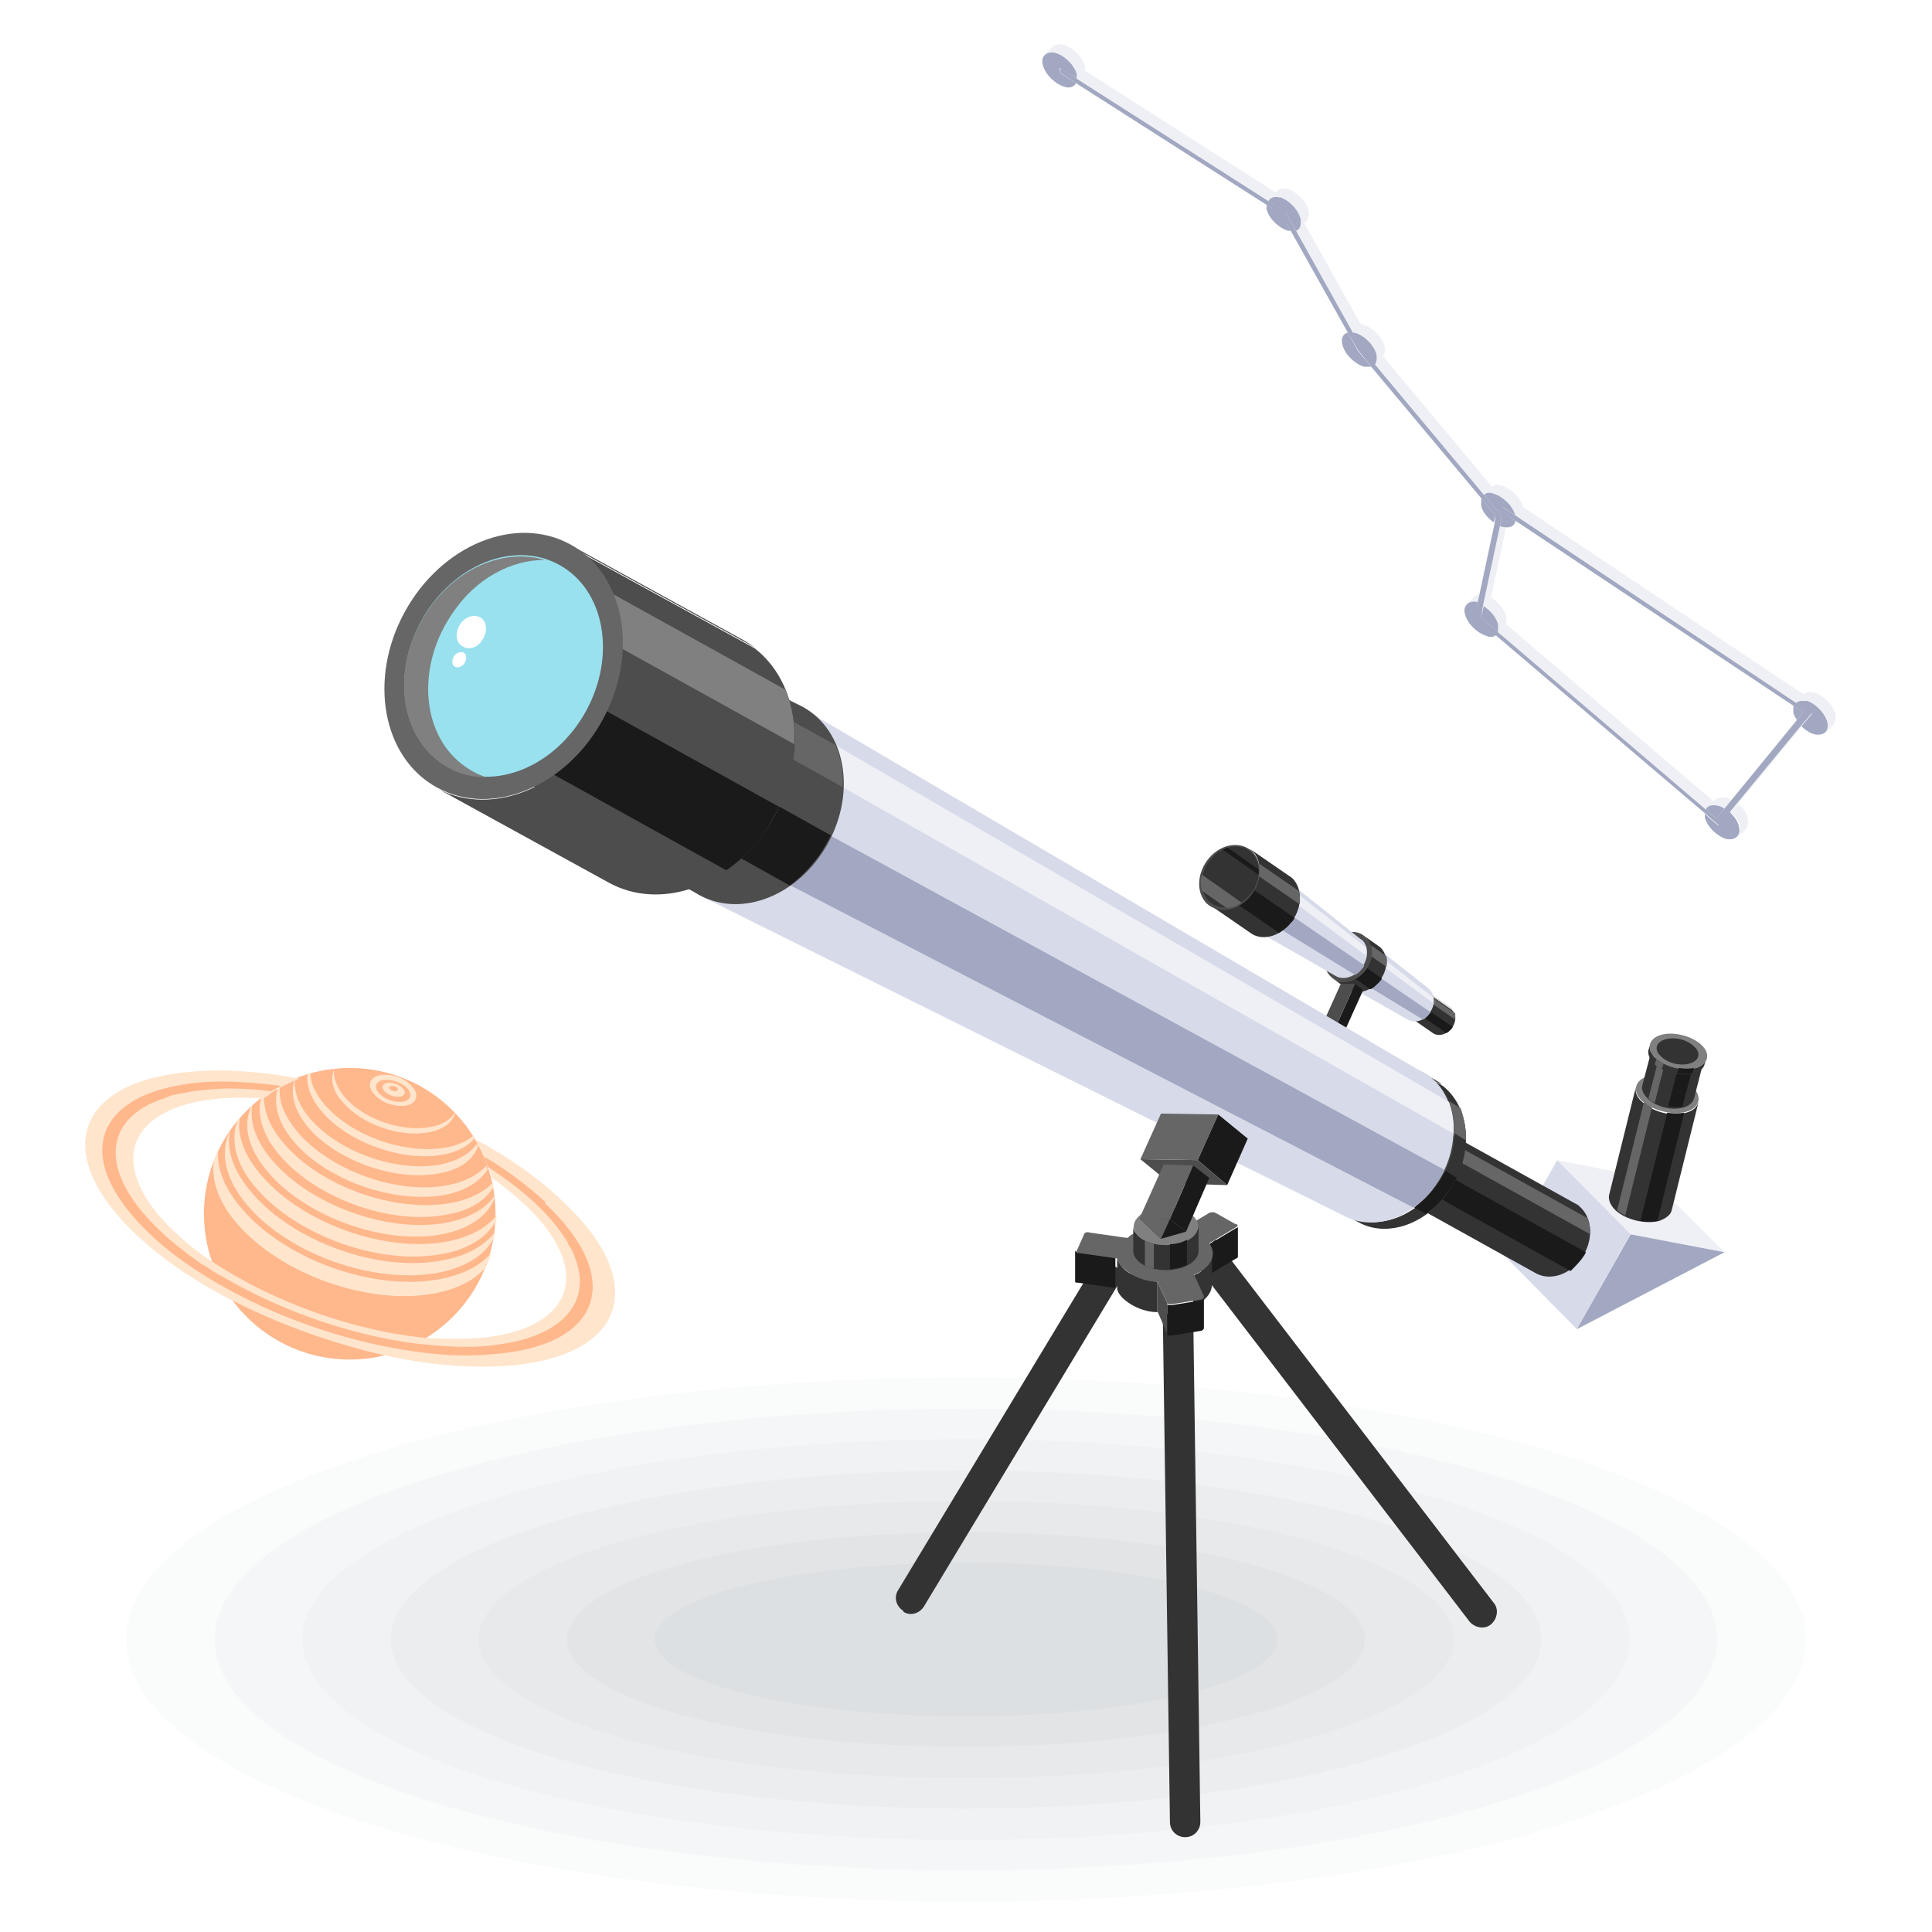 <?xml version="1.0" encoding="UTF-8"?>
<svg id="Layer_1" xmlns="http://www.w3.org/2000/svg" xmlns:xlink="http://www.w3.org/1999/xlink" version="1.1" viewBox="0 0 216 216">
  <!-- Generator: Adobe Illustrator 29.3.1, SVG Export Plug-In . SVG Version: 2.1.0 Build 151)  -->
  <defs>
    <style>
      .st0 {
        fill: #f5f6f7;
      }

      .st1 {
        fill: #3e54a3;
      }

      .st2 {
        fill: #ecedee;
      }

      .st3 {
        fill: #122571;
      }

      .st4 {
        fill: gray;
      }

      .st5 {
        fill: #fcb040;
      }

      .st6 {
        fill: #cef3ff;
      }

      .st7 {
        fill: #ffb78c;
      }

      .st8 {
        fill: #fdb724;
      }

      .st9 {
        fill: #a2a8c1;
      }

      .st10 {
        fill: #eff0f5;
      }

      .st11 {
        fill: #dde0e2;
      }

      .st12 {
        fill: #27debf;
      }

      .st13 {
        fill: url(#linear-gradient);
      }

      .st14 {
        fill: #4d4d4d;
      }

      .st15 {
        fill: #ffe5cc;
      }

      .st16 {
        fill: #525252;
      }

      .st17 {
        fill: #606060;
      }

      .st18, .st19 {
        isolation: isolate;
      }

      .st20 {
        fill: #f1fcff;
      }

      .st21 {
        fill: #99e1ee;
      }

      .st22 {
        fill: #0a4a80;
      }

      .st23 {
        fill: #344593;
      }

      .st24 {
        fill: #2e5677;
      }

      .st25 {
        fill: #e2e4e6;
      }

      .st26 {
        fill: #f0f2f3;
      }

      .st27 {
        fill: #fff;
      }

      .st28 {
        fill: #2e4490;
      }

      .st29 {
        fill: #666;
      }

      .st30 {
        fill: #82294d;
      }

      .st31 {
        fill: #fff7b0;
      }

      .st32 {
        fill: #f19729;
      }

      .st19 {
        fill: #031f60;
        opacity: .5;
      }

      .st33 {
        fill: #ffcb49;
      }

      .st34 {
        fill: #ff51ce;
      }

      .st35 {
        fill: #bbdfff;
      }

      .st36 {
        fill: #fafbfb;
      }

      .st37 {
        fill: #e7478d;
      }

      .st38 {
        fill: #d7dae9;
      }

      .st39 {
        fill: #e7e9ea;
      }

      .st40 {
        fill: #1bbc9d;
      }

      .st41 {
        fill: #bf2878;
      }

      .st42 {
        fill: #333;
      }

      .st43 {
        fill: #d6e6ff;
      }

      .st44 {
        display: none;
      }

      .st45 {
        fill: #a33d64;
      }

      .st46 {
        fill: #1a1a1a;
      }

      .st47 {
        fill: #ede6a0;
      }
    </style>
    <linearGradient id="linear-gradient" x1="104.8" y1="-3436.2" x2="104.6" y2="-3436.5" gradientTransform="translate(0 -3316) scale(1 -1)" gradientUnits="userSpaceOnUse">
      <stop offset="0" stop-color="#78aced"/>
      <stop offset="1" stop-color="#4f7bb3"/>
    </linearGradient>
  </defs>
  <g id="Examples" class="st44">
    <g>
      <path class="st37" d="M95.4,119.1c1.1-.8,1.8-2.7,1.7-4-.1-1.4-1.2-2-1.7-2.3h0c-1.1-.6-2.8-.6-3.9,0h0c-.5.3-1.5.9-1.7,2.3,0,1.3.6,3.2,1.7,4h0c.1,0,.1,0,.2,0,1,.6,2.6.6,3.6,0h.1Z"/>
      <path class="st41" d="M92.9,113.8c-.3.2-.3.4,0,.6s.8.2,1.1,0,.3-.4,0-.6c-.3-.2-.8-.2-1.1,0Z"/>
      <g>
        <path class="st12" d="M93.5,114.2s-.9,0-1.4-.7,0-1.9,0-1.9c0,0,1.1.1,1.7,1,.4.8-.3,1.6-.3,1.6Z"/>
        <path class="st40" d="M92,113.5c.5.7,1.4.7,1.4.7,0-1.6-1.4-2.6-1.4-2.6,0,0-.5,1.2,0,1.9Z"/>
      </g>
      <path class="st45" d="M93.5,114.2s0-1.3.7-1.9,1.2-.6,1.2-.6c.4,0,.9.4.7.4,0,0-.9,0-1.5.5s-.9,1.5-.9,1.6c0,0,0,.1-.1.1,0,0,0-.1,0-.1Z"/>
      <path class="st30" d="M95.4,111.7c-.1,0-.1.1.2.3.2.1.4.2.5.2h0c.2-.2-.3-.5-.7-.5Z"/>
    </g>
    <g>
      <g>
        <path class="st23" d="M128.3,116.2v-4.6h0c0-.9-.6-1.8-1.7-2.4-2.3-1.3-6-1.3-8.4,0-1.2.7-1.7,1.6-1.7,2.4h0v4.5c0,.9.6,1.8,1.7,2.4,2.3,1.3,6,1.3,8.4,0,1.2-.6,1.7-1.4,1.7-2.3h0Z"/>
        <path class="st23" d="M128.3,116.2v-4.6h0c0-.9-.6-1.8-1.7-2.4-2.3-1.3-6-1.3-8.4,0-1.2.7-1.7,1.6-1.7,2.4h0v4.5c0,.9.6,1.8,1.7,2.4,2.3,1.3,6,1.3,8.4,0,1.2-.6,1.7-1.4,1.7-2.3h0Z"/>
      </g>
      <polygon class="st1" points="122.4 106 112.7 111.6 122.4 117.2 132.2 111.6 122.4 106"/>
      <path class="st28" d="M127.3,114.4l-4.8-2.7c0,0-.2,0-.2.1s0,.2,0,.2l4.6,2.6.3-.2Z"/>
      <polygon class="st3" points="112.7 111.6 112.7 112 122.4 117.6 122.4 117.2 112.7 111.6"/>
      <polygon class="st28" points="132.2 111.6 132.2 112 122.4 117.6 122.4 117.2 132.2 111.6"/>
      <polygon class="st19" points="116.5 114.2 122.4 118.2 128.3 114.2 122.4 117.6 116.5 114.2"/>
      <path class="st35" d="M127.7,119.2c0,0-.2,0-.2-.2v-4c0-.2,0-.4-.3-.4l-4.9-2.8c0,0,0-.2,0-.2,0-.1.2-.1.2-.1l4.9,2.8c.3.2.4.4.4.7v4c0,0,0,.2,0,.2Z"/>
      <path class="st8" d="M128.3,122.3l-.3-2.7c0,0,0-.2,0-.2h0c0-.3-.2-.5-.4-.5h-.4v.2c0,0,0,.2,0,.3h0c0,0,0,.2,0,.2l-.3,2.7c0,0,0,.2.3.3h0c0,0,.2,0,.3,0h0c0,0,.2,0,.3,0h0c.2,0,.2-.2.2-.3Z"/>
    </g>
    <g>
      <g>
        <path class="st22" d="M109,111.8h0c-1,.6-1.9,1-2.8,1.2h-.1l-.5.2h-.1c-.1,0-.2.1-.3.1h-.1c-.1,0-.2.1-.2.1h-.1c-.5.2-.9.4-1.4.7-.1.1-.2.1-.3.2h-.1c-.4.4-2,1.6-2.9,2.6l-.6.6h-.5c-1,.3-2,.6-3,1.2-.1,0-.2,0-.3.2-.3.2-.5.3-.8.5h-.1c-.1.2-.2.2-.3.3h0c-.4.3-.9.7-1.3,1.1-.1,0-.2.2-.3.3-.3.3-.7.6-1,.9h0c-.3.3-.7.5-1,.8-.2.2-.5.3-.7.5h-.1l13.7,8.3h.1c.8-.5,1.7-1.2,2.5-1.9.5-.5,1.1-.9,1.7-1.4,1.2-.9,2.3-1.5,3.2-1.8.7-.3,1.4-.5,2.1-.6l.5-.6c.7-.7,1.5-1.3,2.4-1.8,1.5-1,3.2-1.8,4.9-2.5.6-.2,1.2-.5,1.6-.7h.2c0,0-13.9-8.5-13.9-8.5Z"/>
        <g>
          <g>
            <path class="st20" d="M122.1,119.7c-.5.3-.7.4-1.2.6-.3,0-.5.2-.8.3-.2,0-.3,0-.5,0-.7.2-1.4.4-2,.8-.2,0-.4.2-.6.3-1.3.8-2.6,2-3.9,3.5l-2.5-1.5-11-6.7c1.3-1.5,2.6-2.7,3.9-3.5.2-.1.4-.2.6-.3.7-.4,1.4-.6,2-.8.2,0,.3-.1.5-.1.3-.1.5-.2.8-.3.5-.2.7-.3,1.2-.6l13.5,8.2Z"/>
            <path class="st20" d="M113.1,125.3c-1.3,0-2.6.5-3.9,1.3-.2,0-.4.2-.6.4-.7.5-1.4,1-2,1.7-.2.2-.3.3-.5.4-.3.3-.6.5-.9.7-.5.4-.8.6-1.3.9l-13.4-8.2c.5-.3.8-.5,1.3-.9.3-.2.6-.5.9-.7.2,0,.3-.3.5-.4.7-.6,1.4-1.2,2-1.7.2,0,.4-.3.6-.4,1.3-.8,2.6-1.2,3.9-1.3l11,6.7,2.4,1.5Z"/>
          </g>
          <polygon class="st43" points="90.5 122.5 90.3 123.3 103.7 131.5 103.9 130.7 90.5 122.5"/>
          <path class="st6" d="M122.4,120.1c-.9.6-1.8,1-2.7,1.2h0c0,0-.2,0-.3,0,0,0-.2,0-.3,0s-.2,0-.3,0c-.6.2-1.2.5-1.8.9,0,0-.2,0-.3.2-1,.7-2,1.5-3,2.5l-.6.6h-.6c-1,.3-2,.6-3,1.2-.1,0-.2,0-.3.2-.3.2-.5.3-.8.5-.6.4-1.1.9-1.7,1.4-.1,0-.2.2-.3.3-.9.9-1.8,1.6-2.7,2.2l.2-.8c.5-.3.8-.5,1.3-.9.3-.2.6-.5.9-.7.2,0,.3-.3.5-.4.7-.6,1.4-1.2,2-1.7.2,0,.4-.3.6-.4,1.3-.8,2.6-1.2,3.9-1.3,1.3-1.5,2.6-2.7,3.9-3.5.2,0,.4-.2.6-.3.7-.4,1.4-.6,2-.8.2,0,.3,0,.5,0,.3,0,.5-.2.8-.3.5-.2.7-.3,1.2-.6l.4.3Z"/>
        </g>
        <g>
          <path class="st17" d="M100.8,117.6q.1,0,0,0c1.2-1.4,2.5-2.5,3.7-3.2.2-.1.4-.2.5-.3.7-.3,1.3-.6,2-.8.2,0,.3-.1.5-.1.3-.1.5-.2.8-.3.4-.2.7-.3,1.1-.5h0c0-.2,0-.1-.1-.1-.4.2-.6.3-1,.5-.3.1-.5.2-.8.3-.2.1-.3.1-.5.1-.7.2-1.3.4-2,.8-.2.1-.4.2-.6.3-1.1.8-2.4,1.9-3.6,3.3,0,0,0,0,0,0h0Z"/>
          <path class="st17" d="M108.4,113.6c-.2.1-.3.1-.5.1-.7.2-1.3.4-2,.8-.2.1-.4.2-.6.3-1.2.7-2.5,1.8-3.7,3.2h0c1.2-1.3,2.5-2.4,3.7-3.1.2-.1.4-.2.6-.3.7-.4,1.3-.6,2-.8.2,0,.4,0,.5-.2.3,0,.6-.1.8-.2.4-.2.6-.3,1-.5h0q0-.1-.1-.1c-.4.2-.6.3-1,.5-.2.1-.4.2-.7.3Z"/>
          <path class="st17" d="M109.2,114.1c-.2.1-.3.1-.5.1-.7.2-1.3.4-2,.8-.2,0-.4.2-.6.3-1.2.7-2.5,1.8-3.7,3.2h0c1.2-1.3,2.5-2.4,3.7-3.1.2,0,.4-.2.6-.3.7-.4,1.4-.6,2-.8.2,0,.4,0,.5-.2.3,0,.6-.1.8-.2.4-.2.6-.3,1-.5h0q0-.1-.1-.1c-.4.2-.6.3-1,.5-.1.1-.4.2-.7.3Z"/>
          <path class="st17" d="M110.1,114.5c-.2.1-.3.1-.5.1-.7.2-1.3.4-2,.8-.2,0-.4.2-.6.3-1.2.7-2.5,1.8-3.7,3.2h0c1.2-1.3,2.5-2.4,3.7-3.1.2,0,.4-.2.6-.3.7-.4,1.4-.6,2-.8.1,0,.3,0,.5-.2.3,0,.6-.1.8-.2.4-.2.6-.3,1-.5h0q0-.1-.1-.1c-.4.2-.6.3-1,.5-.2.2-.5.3-.7.3Z"/>
          <path class="st17" d="M110.9,115c-.2,0-.3,0-.5,0-.7.2-1.4.4-2,.8-.2,0-.4.2-.6.3-1.2.7-2.5,1.9-3.7,3.2h0c1.2-1.3,2.5-2.4,3.7-3.1.2,0,.4-.2.6-.3.7-.4,1.4-.6,2-.8.2,0,.4,0,.5-.2.3,0,.6-.1.8-.2.4-.2.6-.3,1-.5h0q0-.1-.1-.1c-.4.2-.6.3-1,.5-.2.1-.5.2-.7.3Z"/>
          <path class="st17" d="M111.7,115.5c-.2,0-.3,0-.5,0-.7.2-1.4.4-2,.8-.2,0-.4.2-.6.3-1.2.7-2.5,1.9-3.7,3.2h0c1.2-1.3,2.5-2.4,3.7-3.1.2,0,.4-.2.6-.3.7-.4,1.4-.6,2-.8.2,0,.4-.1.5-.2.3,0,.6,0,.8-.2.4-.2.6-.3,1-.5h0q0-.1-.1-.1c-.3.2-.6.3-.9.5-.3.1-.5.2-.8.3Z"/>
          <path class="st17" d="M112.6,116c-.2,0-.3,0-.5,0-.7.2-1.4.4-2.1.8-.2,0-.4.2-.6.3-1.2.7-2.5,1.9-3.8,3.3h0c1.2-1.3,2.5-2.4,3.7-3.1.2,0,.4-.2.6-.3.7-.4,1.4-.6,2-.8.3,0,.5-.2.7-.3.3,0,.6,0,.8-.2.4-.2.6-.3.9-.5h0q0,0-.1,0c-.3.2-.5.3-.9.4-.2.2-.5.3-.7.4Z"/>
          <path class="st17" d="M113.4,116.5c-.2,0-.3,0-.5,0-.7.2-1.4.4-2.1.8-.2,0-.4.2-.6.3-1.2.7-2.5,1.9-3.8,3.3h0c1.2-1.3,2.5-2.4,3.7-3.1.2,0,.4-.2.6-.3.7-.4,1.4-.6,2-.8.4,0,.5-.2.7-.3.3,0,.5,0,.8-.2.4-.2.6-.3.9-.4h0q0,0-.1,0c-.3.2-.5.3-.9.4-.2,0-.5.2-.7.3Z"/>
          <path class="st17" d="M114.2,116.9c-.2,0-.3,0-.5.2-.7.2-1.4.4-2.1.8-.2,0-.4.2-.6.3-1.2.7-2.5,1.9-3.8,3.3h0c1.2-1.3,2.5-2.4,3.8-3.2.2,0,.4-.2.6-.3.7-.4,1.4-.6,2-.8.3,0,.5,0,.6-.3.3,0,.5,0,.8-.2.4-.2.6-.2.9-.4h0q0,0,0,0c-.3.2-.5.3-.9.4-.2.2-.4.3-.7.3Z"/>
          <path class="st17" d="M115,117.4c-.2,0-.3,0-.5,0-.7.2-1.4.4-2.1.8-.2,0-.4.2-.6.3-1.2.7-2.6,1.9-3.8,3.3h0c1.2-1.3,2.5-2.4,3.8-3.2.2,0,.4-.2.6-.3.7-.4,1.4-.6,2-.8.3,0,.5,0,.6-.2.3,0,.5,0,.8-.2.4-.2.6-.2.9-.4h0q0,0,0,0c-.3.2-.5.3-.9.4-.1,0-.4.2-.7.3Z"/>
          <path class="st17" d="M115.9,117.9c-.2,0-.3,0-.5,0-.7.2-1.4.4-2.1.8-.2,0-.4.2-.6.3-1.2.8-2.6,1.9-3.8,3.3h0c1.2-1.3,2.5-2.4,3.8-3.2.2,0,.4-.2.6-.3.7-.4,1.4-.6,2.1-.8.2,0,.3,0,.5-.2.3,0,.5,0,.8-.2.3,0,.6-.2.9-.4h0q0,0,0,0c-.3.2-.5.3-.8.4-.3,0-.6.2-.8.3Z"/>
          <path class="st17" d="M116.7,118.4c-.2,0-.3,0-.5,0-.7.2-1.4.4-2.1.8-.2,0-.4.2-.6.3-1.2.8-2.6,1.9-3.8,3.3h0c1.2-1.3,2.6-2.4,3.8-3.2.2,0,.4-.2.6-.3.7-.4,1.4-.6,2.1-.8.2,0,.4-.1.5-.2.3,0,.5,0,.8-.2.3,0,.5-.2.8-.4h0q0,0,0,0c-.3.2-.5.3-.8.4-.2,0-.4.2-.7.3Z"/>
          <path class="st17" d="M117.5,118.8c-.2,0-.3,0-.5,0-.7.2-1.4.4-2.1.8-.2,0-.4.2-.6.3-1.3.8-2.6,1.9-3.8,3.3h0c1.2-1.3,2.6-2.5,3.8-3.2.2,0,.4-.2.6-.3.7-.4,1.4-.6,2.1-.8.2,0,.4,0,.5-.2.3,0,.5,0,.8-.2.3,0,.5-.2.8-.4h0q0,0,0,0c-.3.2-.5.2-.8.4-.2.2-.4.3-.7.3Z"/>
          <path class="st17" d="M118.4,119.3c-.2,0-.3,0-.5,0-.7.2-1.4.4-2.1.8-.2,0-.4.2-.6.3-1.3.8-2.6,1.9-3.8,3.3h0c1.3-1.3,2.6-2.5,3.8-3.2.2,0,.4-.2.6-.3.7-.4,1.4-.6,2.1-.8.2,0,.3,0,.5-.2.3,0,.5,0,.8-.2.3,0,.5-.2.8-.4h0q0,0,0,0c-.2,0-.4.2-.8.4-.2.2-.5.2-.7.3Z"/>
          <path class="st17" d="M120.7,119.2c-.3,0-.5.2-.8.4-.3,0-.5.2-.8.3-.2,0-.3,0-.5,0-.7.2-1.4.4-2.1.8-.2,0-.4.2-.6.3-1.3.8-2.6,1.9-3.9,3.3h0c1.3-1.3,2.6-2.5,3.8-3.2.2,0,.4-.2.6-.3.7-.4,1.4-.6,2.1-.8.2,0,.3,0,.5,0,.2,0,.5-.2.8-.3.5-.2.7-.3.9-.5,0,0,0,0,0,0,0,0,0,0,0,0Z"/>
          <path class="st17" d="M93.6,121.6c.2,0,.3-.3.5-.4.7-.6,1.3-1.2,2-1.7.2,0,.4-.2.6-.4,1.2-.7,2.5-1.2,3.7-1.3h0q0,0-.1,0c-1.2,0-2.5.5-3.7,1.3-.2,0-.4.2-.6.4-.7.5-1.4,1-2,1.7-.1.2-.3.3-.4.5-.4.2-.7.4-.9.7-.4.3-.7.5-1,.7h0c.3-.1.6-.3,1-.6s.6-.5.9-.8Z"/>
          <path class="st17" d="M94.5,122.1c.2,0,.3-.3.5-.4.7-.6,1.3-1.2,2-1.7.2,0,.4-.2.6-.4,1.2-.7,2.5-1.2,3.7-1.2h0c0,0,0-.2-.1,0-1.2,0-2.5.5-3.7,1.3-.2,0-.4.2-.6.4-.7.5-1.4,1-2,1.7-.2.1-.3.2-.4.4-.4.2-.7.4-.9.7-.4.3-.7.5-1,.7h0c.3-.1.6-.3,1-.6.3-.3.6-.5.9-.8Z"/>
          <path class="st17" d="M95.3,122.6c.2,0,.3-.3.5-.4.7-.6,1.3-1.2,2-1.7.2,0,.4-.3.6-.4,1.2-.7,2.4-1.2,3.6-1.2h0c0-.2,0,0-.1,0-1.2,0-2.5.5-3.7,1.3-.2,0-.4.2-.6.4-.7.5-1.4,1-2,1.7,0,0-.2.2-.3.4-.4.2-.7.4-.9.7-.4.3-.7.5-1,.7h0c.3-.1.6-.3,1-.6.3-.3.6-.5.9-.8Z"/>
          <path class="st17" d="M96.1,123.1c.2,0,.3-.3.5-.4.7-.6,1.3-1.2,2-1.7.2,0,.4-.3.6-.4,1.2-.7,2.4-1.1,3.6-1.2h0q0,0-.1,0c-1.2,0-2.4.5-3.6,1.3-.2,0-.4.2-.6.4-.7.5-1.4,1-2,1.7-.2,0-.3.2-.4.4-.4.2-.6.4-.9.7-.4.3-.7.5-1,.7h0c.3-.1.6-.3,1-.6.3-.3.6-.5.9-.8Z"/>
          <path class="st17" d="M96.9,123.6c.2,0,.3-.3.5-.4.7-.6,1.3-1.2,2-1.7.2,0,.4-.3.6-.4,1.2-.7,2.4-1.1,3.6-1.2h0q0,0-.1,0c-1.2,0-2.4.5-3.6,1.3-.2,0-.4.2-.6.4-.7.5-1.4,1-2,1.7,0,0-.3.2-.4.4-.4.2-.6.4-.9.7-.4.3-.7.5-1,.7h0c.3-.1.6-.3,1-.6.3-.3.6-.6.9-.8Z"/>
          <path class="st17" d="M97.7,124.1c.2,0,.3-.3.5-.4.7-.6,1.3-1.2,2-1.7.2,0,.4-.3.6-.4,1.2-.7,2.4-1.1,3.5-1.2h0q0,0-.1,0c-1.2,0-2.4.6-3.6,1.3-.2,0-.4.2-.6.4-.7.5-1.4,1-2,1.7,0,0-.2.1-.3.4-.4.2-.6.4-.9.7-.4.3-.7.5-1,.7h0c.3-.1.6-.3,1-.6s.6-.6.9-.8Z"/>
          <path class="st17" d="M98.6,124.5c.2,0,.3-.3.5-.4.7-.6,1.3-1.2,2-1.7.2,0,.4-.3.6-.4,1.1-.7,2.4-1.1,3.5-1.2h0c0-.2,0,0-.1,0-1.2,0-2.4.6-3.5,1.3-.2,0-.4.2-.6.4-.7.5-1.4,1-2,1.7-.2.1-.4.2-.4.4-.4.2-.6.4-.9.7-.4.3-.7.5-1,.7h0c.3-.1.6-.3,1-.6.3-.2.6-.5.9-.8Z"/>
          <path class="st17" d="M99.4,125c.2,0,.3-.3.5-.4.7-.6,1.3-1.2,2-1.7.2,0,.4-.3.6-.4,1.1-.7,2.3-1.1,3.5-1.2h0c0-.2,0,0-.1,0-1.2,0-2.4.6-3.5,1.3-.2,0-.4.2-.6.4-.7.5-1.4,1-2.1,1.7,0,.1-.2.2-.3.4-.4.2-.6.4-.9.7-.4.3-.7.5-1,.7h0c.3-.1.6-.3,1.1-.6.2-.3.5-.5.8-.8Z"/>
          <path class="st17" d="M100.2,125.5c.2,0,.3-.3.5-.4.7-.6,1.4-1.2,2-1.7.2,0,.4-.3.6-.4,1.1-.7,2.3-1.1,3.4-1.2h0c0-.2,0,0-.1,0-1.1,0-2.3.6-3.5,1.3-.2,0-.4.2-.6.4-.7.5-1.4,1-2.1,1.7,0,.1-.1.2-.2.4-.4.2-.6.4-.9.6-.4.3-.7.5-1.1.7h0c.3-.1.6-.3,1.1-.7.3,0,.6-.3.9-.6Z"/>
          <path class="st17" d="M101,126c.2,0,.3-.3.5-.4.7-.6,1.4-1.2,2-1.7.2,0,.4-.3.6-.4,1.1-.7,2.3-1.1,3.4-1.2h0c0-.2,0,0-.1,0-1.1,0-2.3.6-3.5,1.3-.2,0-.4.2-.6.4-.7.5-1.4,1.1-2.1,1.7.1,0,0,.2-.2.4-.4.2-.6.4-.9.6-.4.3-.7.6-1.1.8h0c.3-.1.7-.3,1.1-.7.3-.2.6-.4.9-.7Z"/>
          <path class="st17" d="M101.8,126.5c.2,0,.3-.3.5-.4.7-.6,1.4-1.2,2-1.7.2,0,.4-.3.6-.4,1.1-.7,2.3-1.1,3.4-1.2h0q0,0-.1,0c-1.1,0-2.3.6-3.4,1.3-.2,0-.4.2-.6.4-.7.5-1.4,1.1-2.1,1.7,0,0-.2.2-.3.4-.4.2-.6.4-.9.6-.4.3-.7.6-1.1.8h0c.3-.1.7-.3,1.1-.7.4-.2.6-.5.9-.7Z"/>
          <path class="st17" d="M102.6,127c.2,0,.3-.3.5-.4.7-.6,1.4-1.2,2.1-1.7.2,0,.4-.3.6-.4,1.1-.7,2.3-1.1,3.4-1.2h0q0,0-.1,0c-1.1.2-2.3.6-3.4,1.3-.2,0-.4.2-.6.4-.7.5-1.4,1.1-2.1,1.7-.1,0-.3.2-.4.4-.4.2-.6.4-.9.6-.4.3-.8.6-1.1.8h0c.3-.1.7-.3,1.1-.7.4-.2.7-.5.9-.7Z"/>
          <path class="st17" d="M103.5,127.5c.2,0,.3-.3.5-.4.7-.6,1.4-1.2,2.1-1.7.2,0,.4-.3.6-.4,1.1-.7,2.2-1.1,3.3-1.2h0q0,0-.1,0c-1.1.2-2.3.6-3.4,1.3-.2,0-.4.2-.6.4-.7.5-1.4,1.1-2.1,1.7,0,0-.3.1-.3.4-.4.2-.6.4-.9.6-.4.3-.8.6-1.1.8h0c.3-.1.7-.3,1.1-.7.3-.2.6-.5.9-.7Z"/>
          <path class="st17" d="M104.3,127.9c.2,0,.3-.3.5-.4.7-.7,1.4-1.2,2.1-1.7.2,0,.4-.3.6-.4,1.1-.6,2.2-1.1,3.3-1.2h0q0,0-.1,0c-1.1.2-2.3.6-3.3,1.3-.2,0-.4.2-.6.4-.7.5-1.4,1.1-2.1,1.7-.2,0-.3.2-.4.4-.4.2-.6.4-.9.6-.4.3-.8.6-1.1.8h0c.4-.1.7-.3,1.1-.7.3-.2.6-.4.9-.7Z"/>
          <path class="st17" d="M108.2,125.8c-.2,0-.4.2-.6.4-.7.5-1.4,1.1-2.1,1.7-.2,0-.3.3-.5.4-.3.3-.6.5-.9.7-.4.3-.8.6-1.1.8h0c.4-.1.7-.3,1.1-.7.3-.2.6-.5.9-.7.2,0,.3-.3.5-.4.7-.7,1.4-1.2,2.1-1.7.2,0,.4-.3.6-.5,1.1-.6,2.2-1,3.3-1.2h0q0,0-.1,0c-1,.2-2.2.7-3.2,1.3Z"/>
        </g>
      </g>
      <g>
        <g>
          <g>
            <g class="st18">
              <path class="st32" d="M112.1,124.9l-7.9-4.6h-.1c0,0,8,4.6,8,4.6h0Z"/>
              <path class="st5" d="M112.2,124.6q-.1,0-.1.2l-7.9-4.6v-.2c.1,0,8,4.6,8,4.6Z"/>
              <path class="st33" d="M112.4,124.5h-.1s-.1,0-.1,0l-8-4.6h.2c0,0,8,4.5,8,4.5Z"/>
            </g>
            <polygon class="st24" points="113.3 125.2 113.3 125.3 113.3 125.3 113.3 125.3 113.2 125.3 113.3 125.3 113.3 125.2"/>
            <path d="M113.3,125.2l-.3-.2h-.2c0,0,.5.2.5.2q0,0,0,0t0,0Z"/>
            <path class="st34" d="M104.7,120h-.2c0,.2-.1.2-.1.3h0c0,0-.4-.2-.4-.2,0,0-.1,0-.1,0s0,0,.1-.2c0,0,.1,0,.1,0h.1l.5.3Z"/>
            <path class="st47" d="M112.4,124.5h0Z"/>
          </g>
          <path class="st31" d="M112.4,124.5h-.2c0,0-.1.2-.1.3h0c0,0,.8.4.8.4h0s0,0,.1,0h.1l-.7-.6Z"/>
        </g>
        <path class="st13" d="M105.1,120.3h0l-.4-.3h-.2c-.1,0-.1,0-.1,0,0,0-.1,0-.1.2,0,0,0,0,.1,0h.1l.3.2h.1q0,0,0,0h0c0,0,.1-.2.1-.2h0c0-.1,0-.2.1-.1h0Z"/>
      </g>
    </g>
  </g>
  <g>
    <ellipse class="st27" cx="108" cy="183.3" rx="103.7" ry="32.7"/>
    <ellipse class="st36" cx="108" cy="183.3" rx="93.9" ry="29.3"/>
    <ellipse class="st0" cx="108" cy="183.3" rx="84" ry="25.8"/>
    <ellipse class="st26" cx="108" cy="183.3" rx="74.2" ry="22.4"/>
    <ellipse class="st2" cx="108" cy="183.3" rx="64.3" ry="18.9"/>
    <ellipse class="st39" cx="108" cy="183.3" rx="54.5" ry="15.5"/>
    <ellipse class="st25" cx="108" cy="183.3" rx="44.6" ry="12"/>
    <ellipse class="st11" cx="108" cy="183.3" rx="34.8" ry="8.6"/>
  </g>
  <g>
    <g>
      <g>
        <g>
          <g>
            <g class="st18">
              <path class="st14" d="M159.6,110.9l2.6,1.8c0,0,.1,0,.1.1l-2.6-1.8s0,0-.1-.1Z"/>
              <path class="st42" d="M160.2,115.5l-2.6-1.8c.6.4,1.4.2,2-.4.6-.7.7-1.7.1-2.2l2.6,1.8c.6.5.5,1.5-.1,2.2-.6.6-1.4.8-2,.4Z"/>
              <path class="st29" d="M162.7,114l-2.6-1.8c0-.2,0-.5,0-.7l2.6,1.8c0,.2,0,.4,0,.7Z"/>
              <path class="st46" d="M162.4,114.8c0,.1-.1.2-.2.3-.2.2-.3.3-.5.4l-2.6-1.8c.2-.1.4-.2.5-.4,0,0,.2-.2.2-.3l2.6,1.8Z"/>
              <path class="st14" d="M159.7,111c.6.5.5,1.5-.1,2.2s-1.6.8-2.1.3c-.6-.5-.5-1.5.1-2.2.6-.7,1.6-.8,2.1-.3Z"/>
            </g>
            <g class="st18">
              <path class="st38" d="M159.9,110.7c0,0-.1-.1-.2-.2h0l-6.6-5.2-3.1,4.5,7.4,4.2h0c.7.4,1.7.2,2.3-.6.8-.9.8-2.1.1-2.8Z"/>
              <path class="st9" d="M160,113.1c0,.1-.2.2-.3.4-.2.2-.4.4-.6.5l-6.9-4.2,1.2-1.1,6.6,4.5Z"/>
              <path class="st10" d="M160.3,112.2h0l-6.5-4.8-.4-.7.3-.3,6.5,5.1h0c0,.3,0,.5,0,.8Z"/>
              <path class="st14" d="M153.3,105.5c.9.9.8,2.5-.2,3.6s-2.5,1.4-3.4.5c-.9-.9-.8-2.5.2-3.6s2.5-1.4,3.4-.5Z"/>
            </g>
            <g class="st18">
              <path class="st14" d="M152.4,104.6l1.7,1.2c0,0,.2.1.3.2l-1.7-1.2c0,0-.2-.1-.3-.2Z"/>
              <path class="st42" d="M150.7,110.6l-1.7-1.2c1,.7,2.4.4,3.4-.8,1.1-1.2,1.2-3,.2-3.9l1.7,1.2c1,.9.9,2.7-.2,3.9-1,1.1-2.4,1.4-3.4.8Z"/>
              <path class="st29" d="M155,108.1l-1.7-1.2c0-.4,0-.8,0-1.2l1.7,1.2c.1.4.1.8,0,1.2Z"/>
              <path class="st46" d="M154.5,109.4c-.1.2-.2.3-.4.5-.3.3-.6.6-.9.7l-1.7-1.2c.3-.2.6-.4.9-.7.1-.2.3-.3.4-.5l1.7,1.2Z"/>
              <path class="st14" d="M152.7,104.8c1,.9.9,2.7-.2,3.9s-2.7,1.5-3.7.5c-1-.9-.9-2.7.2-3.9,1.1-1.2,2.7-1.5,3.7-.5Z"/>
            </g>
            <g class="st18">
              <path class="st38" d="M152.3,105.1c0,0-.2-.1-.3-.2h0l-7.9-6.3-3.7,5.4,8.9,5.1h0c.8.5,2,.2,2.8-.7.9-1.1,1-2.5.2-3.3Z"/>
              <path class="st9" d="M152.5,108c0,.1-.2.3-.3.4-.2.3-.5.5-.7.6l-8.3-5.1,1.4-1.4,7.9,5.4Z"/>
              <path class="st10" d="M152.8,106.9h0l-7.8-5.8-.5-.9.4-.4,7.8,6.1h0c0,.3,0,.7,0,1Z"/>
              <path class="st14" d="M144.3,98.8c1.1,1,1,3-.2,4.3-1.2,1.4-3,1.6-4.1.6-1.1-1-1-3,.2-4.3,1.2-1.4,3-1.6,4.1-.6Z"/>
            </g>
            <g>
              <g class="st18">
                <path class="st14" d="M139.7,94.9l4.5,3.1c.1,0,.2.2.3.3l-4.5-3.1c-.1-.1-.2-.2-.3-.3Z"/>
                <path class="st42" d="M139.8,104.3l-4.5-3.1c1.3.9,3.2.5,4.4-1,1.4-1.6,1.5-3.9.3-5.1l4.5,3.1c1.2,1.2,1.1,3.5-.3,5.1-1.3,1.5-3.2,1.9-4.4,1Z"/>
                <path class="st29" d="M145.3,101.1l-4.5-3.1c0-.5,0-1.1-.1-1.5l4.5,3.1c.1.5.2,1,.1,1.5Z"/>
                <path class="st46" d="M144.7,102.7c-.1.2-.3.4-.5.6-.3.4-.8.7-1.2,1l-4.5-3.1c.4-.2.8-.6,1.2-1,.2-.2.3-.4.5-.7l4.5,3.1Z"/>
                <path class="st14" d="M140,95.2c1.2,1.2,1.1,3.5-.3,5.1-1.4,1.6-3.5,1.9-4.8.7-1.2-1.2-1.1-3.5.3-5.1,1.4-1.6,3.5-1.9,4.8-.7Z"/>
                <path class="st42" d="M139.9,95.3c1.2,1.1,1.1,3.3-.2,4.8-1.3,1.5-3.3,1.8-4.5.7-1.2-1.1-1.1-3.3.2-4.8,1.3-1.5,3.3-1.8,4.5-.7Z"/>
              </g>
              <path class="st29" d="M138.8,100.9c-.5.4-1.1.6-1.7.6l-2.7-1.9c-.2-.6-.2-1.2,0-1.8l4.4,3.1Z"/>
              <path class="st46" d="M140.7,97.8l-4-2.8c.2-.1.4-.2.6-.2l3.4,2.4c0,.2,0,.5,0,.7Z"/>
            </g>
          </g>
          <g class="st18">
            <polygon class="st46" points="151.5 110 152.4 110.7 148.3 119.8 147.4 119.1 151.5 110"/>
            <polygon class="st16" points="147.4 119.1 148.3 119.8 146.6 119.8 145.8 119.1 147.4 119.1"/>
            <polygon class="st14" points="151.5 110 147.4 119.1 145.8 119.1 149.9 110 151.5 110"/>
          </g>
        </g>
        <g>
          <g>
            <polygon class="st38" points="176.3 148.6 168.1 140.3 174.1 129.7 182.3 137.9 176.3 148.6"/>
            <polygon class="st10" points="182.3 138 174.1 129.7 184.6 131.8 192.8 140 182.3 138"/>
            <polygon class="st9" points="176.3 148.6 182.3 138 192.8 140 176.3 148.6"/>
          </g>
          <g class="st18">
            <path class="st14" d="M160.9,126.1l15.3,8.5c.1,0,.3.2.4.3l-15.3-8.5c-.1-.1-.3-.2-.4-.3Z"/>
            <path class="st42" d="M171.8,142.4l-15.3-8.5c1.6.9,3.7.2,5-1.7,1.4-2,1.3-4.7-.3-5.9l15.3,8.5c1.6,1.3,1.7,3.9.3,5.9-1.3,1.8-3.4,2.5-5,1.7Z"/>
            <path class="st29" d="M177.8,138l-15.3-8.5c0-.6,0-1.2-.3-1.8l15.3,8.5c.2.5.3,1.1.3,1.8Z"/>
            <path class="st46" d="M177.3,140c-.1.3-.3.5-.5.8-.4.5-.8.9-1.2,1.3l-15.3-8.5c.5-.3.9-.7,1.2-1.3.2-.3.3-.5.5-.8l15.3,8.5Z"/>
            <path class="st14" d="M161.3,126.4c1.6,1.3,1.7,3.9.3,5.9-1.4,2-3.8,2.6-5.4,1.4-1.6-1.3-1.7-3.9-.3-5.9,1.4-2,3.9-2.6,5.4-1.4Z"/>
          </g>
          <g class="st18">
            <path class="st14" d="M159.1,120l1.3.7c.3.2.6.3.8.6l-1.3-.7c-.3-.2-.5-.4-.8-.6Z"/>
            <path class="st42" d="M151.8,136.6l-1.3-.7c3.2,1.7,7.5.4,10.1-3.3,2.9-4.1,2.6-9.4-.6-11.9l1.3.7c3.2,2.5,3.5,7.9.6,11.9-2.6,3.7-7,5.1-10.1,3.3Z"/>
            <path class="st29" d="M163.9,127.5l-1.3-.8c0-1.3-.2-2.5-.6-3.6l1.3.8c.4,1.1.6,2.3.6,3.5Z"/>
            <path class="st46" d="M162.9,131.6c-.3.6-.6,1.1-1,1.6-.7,1-1.6,1.9-2.5,2.5l-1.3-.7c.9-.6,1.8-1.5,2.5-2.5.4-.5.7-1.1,1-1.6l1.3.8Z"/>
            <path class="st14" d="M160,120.5c3.2,2.5,3.5,7.9.6,11.9-2.9,4.1-7.8,5.3-11,2.8-3.2-2.5-3.5-7.9-.6-11.9,2.9-4.1,7.8-5.3,11-2.8Z"/>
          </g>
          <g class="st18">
            <path class="st38" d="M159.9,120.4c-.3-.2-.7-.5-1-.6h0s-69-40.5-69-40.5l-11.5,20.9,72.2,35.9h0c3.2,1.5,7.4,0,9.9-3.6,2.9-4.1,2.6-9.6-.6-12.1Z"/>
            <path class="st9" d="M161.5,130.8c-.3.6-.6,1.1-1,1.7-.7,1-1.6,1.9-2.5,2.5l-69.8-36.1,4.6-5.5,68.7,37.4Z"/>
            <path class="st10" d="M162.6,126.8h0l-68.4-38.8-2-3.1,1.2-1.6,68.6,39.9h0c.4,1.1.6,2.3.5,3.5Z"/>
            <ellipse class="st14" cx="84" cy="89.6" rx="12" ry="9.8" transform="translate(-35 120) rotate(-61.2)"/>
          </g>
          <g class="st18">
            <path class="st14" d="M74.7,70.8l14.9,8.2c.4.2.8.5,1.1.7l-14.9-8.2c-.3-.3-.7-.5-1.1-.7Z"/>
            <path class="st14" d="M78.1,100l-14.9-8.2c4.2,2.3,10,.5,13.5-4.4,3.8-5.4,3.4-12.5-.8-15.8l14.9,8.2c4.3,3.4,4.6,10.4.8,15.8-3.5,4.9-9.2,6.7-13.5,4.4Z"/>
            <path class="st29" d="M94.2,88l-14.9-8.3c0-1.7-.2-3.3-.8-4.7l14.9,8.3c.6,1.4.9,3,.8,4.7Z"/>
            <path class="st46" d="M92.9,93.4c-.4.7-.8,1.5-1.3,2.2-1,1.4-2.1,2.5-3.3,3.4l-14.9-8.3c1.2-.9,2.4-2,3.3-3.4.5-.7.9-1.4,1.3-2.2l14.9,8.3Z"/>
            <ellipse class="st14" cx="69" cy="81.3" rx="12" ry="9.8" transform="translate(-35.4 102.6) rotate(-61.2)"/>
          </g>
          <g class="st18">
            <path class="st14" d="M63.7,60.9l19.3,10.6c.5.3,1,.6,1.4.9l-19.3-10.6c-.5-.4-.9-.7-1.4-.9Z"/>
            <path class="st14" d="M68.1,98.7l-19.3-10.6c5.4,3,12.9.7,17.4-5.7,4.9-7,4.4-16.1-1.1-20.5l19.3,10.6c5.5,4.3,6,13.5,1.1,20.5-4.5,6.4-11.9,8.7-17.4,5.7Z"/>
            <path class="st4" d="M88.8,83.2l-19.3-10.7c0-2.2-.3-4.2-1-6.1l19.3,10.7c.8,1.9,1.1,3.9,1,6.1Z"/>
            <path class="st46" d="M87.1,90.2c-.5,1-1,1.9-1.6,2.8-1.2,1.8-2.7,3.2-4.3,4.3l-19.3-10.7c1.6-1.1,3.1-2.6,4.3-4.3.6-.9,1.2-1.9,1.6-2.8l19.3,10.7Z"/>
            <ellipse class="st29" cx="56.3" cy="74.5" rx="15.5" ry="12.6" transform="translate(-36.1 87.9) rotate(-61.2)"/>
            <ellipse class="st21" cx="56.3" cy="74.5" rx="12.9" ry="10.5" transform="translate(-36.1 87.9) rotate(-61.2)"/>
            <path class="st4" d="M51.6,85.4c-4.6-3.6-5-11.2-.9-17,2.6-3.8,6.5-5.8,10.2-5.8-4.3-1.3-9.6.7-12.9,5.4-4.1,5.8-3.7,13.4.9,17,1.6,1.3,3.5,1.9,5.5,1.9-1-.3-1.9-.8-2.8-1.5Z"/>
          </g>
          <g>
            <g>
              <path class="st42" d="M189.9,123.2l-3,12.1c-.1.5-.6.9-1.4,1.2-1.5.4-3.7-.1-4.9-1.2-.6-.6-.8-1.2-.7-1.7l3-12.1c-.1.5,0,1.1.7,1.7,1.2,1.1,3.3,1.7,4.9,1.2.8-.2,1.2-.6,1.4-1.2Z"/>
              <path class="st4" d="M189.2,121.5c1.2,1.1.8,2.4-.7,2.8-1.5.4-3.7-.1-4.9-1.2-1.2-1.1-.8-2.4.7-2.8,1.5-.4,3.7.1,4.9,1.2Z"/>
              <path class="st46" d="M188.3,124.4l-3,12.1c-.6.1-1.2.1-1.9,0l3-12.1c.7.1,1.3.1,1.9,0Z"/>
              <path class="st29" d="M184.7,123.8l-3,12.1c-.3-.2-.6-.3-.9-.6l3-12.1c.2.2.5.4.9.6Z"/>
            </g>
            <g>
              <path class="st42" d="M190.5,118.5l-1.1,4.3c-.1.4-.5.8-1.1,1-1.3.4-3.1,0-4.1-1-.5-.5-.7-1-.6-1.4l1.1-4.2c-.1.4,0,.9.6,1.4,1,.9,2.8,1.4,4.1,1,.6-.2,1-.5,1.1-1Z"/>
              <path class="st4" d="M189.9,117c1,.9.7,2-.6,2.4-1.3.4-3.1,0-4.1-1-1-.9-.7-2,.6-2.4,1.3-.4,3.1,0,4.1,1Z"/>
              <path class="st46" d="M189.2,119.5l-1.1,4.2c-.5.1-1,.1-1.6,0l1.1-4.3c.6.1,1.1,0,1.6,0Z"/>
              <path class="st29" d="M186.1,119l-1.1,4.3c-.3-.1-.5-.3-.7-.5l1.1-4.3c.2.2.5.3.7.5Z"/>
            </g>
            <g>
              <path class="st42" d="M190.8,118.3l-.2.6c-.1.5-.5.9-1.2,1.1-1.4.4-3.4-.1-4.5-1.1-.5-.5-.7-1.1-.6-1.5l.2-.6c-.1.5,0,1,.6,1.5,1.1,1,3.1,1.5,4.5,1.1.7-.2,1.1-.6,1.2-1.1Z"/>
              <path class="st4" d="M190.2,116.8c1.1,1,.8,2.2-.6,2.6-1.4.4-3.4-.1-4.5-1.1-1.1-1-.8-2.2.6-2.6,1.4-.4,3.4.1,4.5,1.1Z"/>
              <path class="st42" d="M189.4,117c.8.7.6,1.6-.5,1.9-1,.3-2.4,0-3.2-.8-.8-.7-.6-1.6.5-1.9,1-.3,2.4,0,3.2.8Z"/>
              <path class="st46" d="M189.4,119.4l-.2.6c-.5.1-1.1.1-1.7,0l.2-.6c.6.1,1.2.1,1.7,0Z"/>
              <path class="st29" d="M186,118.9l-.2.6c-.3-.1-.6-.3-.8-.5l.2-.6c.2.2.5.4.8.5Z"/>
            </g>
          </g>
        </g>
        <g>
          <g>
            <path class="st42" d="M130.8,203.7l-.8-56.8h3.4c0,0,.8,56.8.8,56.8,0,.9-.7,1.7-1.7,1.7h0c-.9,0-1.7-.7-1.7-1.7Z"/>
            <path class="st42" d="M101,180.1h0c-.8-.5-1.1-1.5-.6-2.3l22.5-37.3,2.9,1.8-22.5,37.3c-.5.8-1.5,1.1-2.3.6Z"/>
            <path class="st42" d="M164.3,181.3l-31.1-40.6,2.7-2.1,31.1,40.6c.6.7.4,1.8-.3,2.4h0c-.7.6-1.8.4-2.4-.3Z"/>
          </g>
          <g class="st18">
            <path class="st46" d="M138.2,137.3l-3,1.8v3.4s3-1.8,3-1.8c.1,0,.2-.1.2-.2v-3.4c0,0,0,.1-.1.2Z"/>
            <path class="st46" d="M120.6,140c0,0-.2,0-.2,0,0,0-.2-.1-.2-.2v3.4c0,0,0,.2.1.2,0,0,.1,0,.2,0l4.2.6v-3.4s-4.2-.6-4.2-.6Z"/>
            <path class="st42" d="M135.5,140.2v3.4c0,.8-.5,1.6-1.6,2.2-.1,0-.3.2-.5.2v-3.4c.2,0,.3-.2.5-.2,1-.6,1.6-1.4,1.6-2.2Z"/>
            <path class="st42" d="M129.4,143.3v3.4c-1.1,0-2.2-.4-3-.9s-1.4-1.1-1.5-1.7v-3.4c.2.6.7,1.3,1.5,1.7s1.9.8,3,.9Z"/>
            <polygon class="st14" points="130.5 145.7 130.5 149.1 129.4 146.6 129.4 143.3 130.5 145.7"/>
            <path class="st29" d="M138.2,136.8c.2.1.2.3,0,.4l-3,1.8c.8,1.1.4,2.4-1.2,3.3-.1,0-.3.2-.5.2l1.1,2.4c0,.2,0,.3-.4.4l-3.1.5c-.2,0-.4,0-.5,0,0,0-.1,0-.1-.1l-1.1-2.4c-1.1,0-2.2-.4-3-.9s-1.4-1.1-1.5-1.7l-4.2-.6c0,0-.2,0-.2,0-.1,0-.2-.2-.1-.3l.8-1.8c0-.2.4-.3.6-.2l4.2.6c.1,0,.3-.2.4-.3,1.6-.9,3.8-1.1,5.8-.7l3-1.8c.2-.1.5-.1.7,0l2.3,1.3Z"/>
            <path class="st46" d="M134.2,145.4l-3.1.5c-.2,0-.4,0-.5,0,0,0-.1,0-.1-.1v3.4c0,0,0,.1.1.1.1,0,.3.1.5,0l3.1-.5c.2,0,.4-.2.4-.3v-3.4c0,.1-.1.3-.4.3Z"/>
          </g>
          <g>
            <path class="st42" d="M134,137.1v2.8c0,.5-.4,1.1-1.1,1.5-1.4.8-3.7.8-5.1,0-.7-.4-1.1-1-1.1-1.5v-2.8c0,.5.4,1.1,1.1,1.5,1.4.8,3.7.8,5.1,0,.7-.4,1-.9,1.1-1.5Z"/>
            <path class="st4" d="M132.9,135.6c1.4.8,1.4,2.2,0,3-1.4.8-3.7.8-5.1,0-1.4-.8-1.4-2.1,0-3,1.4-.8,3.7-.8,5.1,0Z"/>
            <path class="st46" d="M132.7,138.6v2.8c-.6.3-1.2.4-1.9.5v-2.8c.7,0,1.4-.2,1.9-.5Z"/>
            <path class="st29" d="M129,139v2.8c-.4,0-.7-.2-1-.3v-2.8c.3.1.7.3,1,.3Z"/>
          </g>
          <g class="st18">
            <polygon class="st46" points="136.2 124.6 139.5 127.3 137.2 132.5 133.9 129.7 136.2 124.6"/>
            <polygon class="st14" points="133.9 129.7 137.2 132.5 130.8 132.3 127.5 129.6 133.9 129.7"/>
            <polygon class="st29" points="136.2 124.6 133.9 129.7 127.5 129.6 129.8 124.5 136.2 124.6"/>
          </g>
          <g class="st18">
            <polygon class="st46" points="133.4 130.3 135.2 131.7 132.6 137.7 130.8 136.3 133.4 130.3"/>
            <polygon class="st46" points="130.8 136.3 132.6 137.7 129.8 138.5 127.4 136.2 130.8 136.3"/>
            <polygon class="st29" points="130.8 136.3 127.4 136.2 129.8 138.5 130.8 136.3"/>
            <polygon class="st29" points="133.4 130.3 130.8 136.3 127.4 136.2 130.1 130.2 133.4 130.3"/>
          </g>
        </g>
      </g>
      <g>
        <path class="st27" d="M53.8,69.1c.7.5.7,1.6.1,2.5-.6.9-1.6,1.1-2.3.6-.7-.5-.7-1.6-.1-2.5.6-.8,1.6-1.1,2.3-.6Z"/>
        <path class="st27" d="M51.9,73c.3.2.3.8,0,1.2-.3.4-.8.5-1.1.3s-.3-.8,0-1.2c.3-.4.8-.5,1.1-.3Z"/>
      </g>
    </g>
    <g>
      <g>
        <circle class="st7" cx="39.1" cy="135.7" r="16.3"/>
        <path class="st15" d="M45.4,123.6c-1.2.2-2.8-.3-3.6-1.3-.8-.9-.5-1.9.7-2.1,1.2-.2,2.8.3,3.6,1.3.8.9.5,1.9-.7,2.1Z"/>
        <g>
          <path class="st15" d="M53.5,128c-.5,1.6-2,2.8-4.5,3.2-4.8.9-11.3-1.4-14.5-5.1-1.7-2-2.1-4-1.5-5.5,0,0,0,0,0,0-.2,1.4.4,3,1.7,4.5,3.2,3.7,9.7,6,14.5,5.1,2-.4,3.3-1.2,4.1-2.3,0,0,0,0,0,.1Z"/>
          <path class="st15" d="M53.1,127.2c-.7.9-1.9,1.6-3.6,1.9-4.5.8-10.5-1.3-13.5-4.8-1.3-1.5-1.8-3-1.6-4.3,0,0,.2,0,.3,0,0,1.1.6,2.3,1.6,3.5,3,3.5,9,5.6,13.5,4.8,1.3-.2,2.3-.7,3.1-1.3,0,.1.1.2.2.3Z"/>
          <path class="st15" d="M50.9,124.4c-.3,1.1-1.3,1.9-3,2.2-3.2.6-7.5-.9-9.6-3.4-1.2-1.3-1.4-2.7-.9-3.7,0,0,0,0,0,0-.2.9.2,2,1.1,3.1,2.1,2.5,6.4,4,9.6,3.4,1.3-.2,2.2-.8,2.7-1.5,0,0,0,0,0,0Z"/>
          <path class="st15" d="M54.6,130.6c-.8,1.4-2.4,2.5-4.9,3-5.6,1-13.1-1.6-16.8-5.9-1.9-2.2-2.4-4.4-1.8-6.2,0,0,0,0,.2,0-.2,1.6.5,3.3,2,5.1,3.7,4.3,11.2,7,16.8,5.9,2-.4,3.4-1.2,4.3-2.2,0,.1,0,.3.1.4Z"/>
          <path class="st15" d="M55.1,132.8c-.9,1.5-2.7,2.6-5.2,3-6.2,1.2-14.5-1.8-18.6-6.6-2-2.3-2.6-4.6-2.1-6.5,0,0,.2-.1.3-.2,0,1.7.6,3.5,2.3,5.4,4.1,4.8,12.4,7.7,18.6,6.6,2.1-.4,3.7-1.2,4.7-2.3,0,.2,0,.4.1.6Z"/>
          <path class="st15" d="M55.3,133.9c-.7,2-2.8,3.5-5.9,4.1-6.4,1.2-15.1-1.9-19.4-6.9-2.3-2.7-2.9-5.3-1.9-7.4,0,0,0,0,.1-.1-.3,1.9.4,4,2.3,6.2,4.3,5,13,8.1,19.4,6.9,2.6-.5,4.4-1.6,5.4-3,0,.1,0,.2,0,.3Z"/>
          <path class="st15" d="M55.4,136.6c-1,1.7-3,3.1-6,3.6-6.9,1.3-16.1-2-20.7-7.3-2.4-2.7-3-5.5-2.1-7.7,0,0,.1-.2.2-.2-.3,2,.5,4.2,2.5,6.5,4.6,5.3,13.8,8.6,20.7,7.3,2.5-.5,4.4-1.5,5.5-2.9,0,.2,0,.5,0,.7Z"/>
          <path class="st15" d="M55.1,138.6c-1,1.8-3.1,3.1-6.1,3.7-7.1,1.3-16.6-2-21.3-7.5-2.5-2.9-3.1-5.8-2.1-8.1,0,0,0,0,0,0,0,0,0-.1.1-.2-.4,2.1.4,4.5,2.5,6.9,4.7,5.5,14.3,8.9,21.3,7.5,2.7-.5,4.6-1.6,5.8-3.1,0,.3,0,.6-.2.9Z"/>
          <path class="st15" d="M54.5,141.1c0,.2-.1.4-.2.6-1.2,1.4-3.1,2.4-5.7,2.9-7.3,1.4-17.2-2.1-22.1-7.8-2.1-2.4-2.9-4.9-2.6-7,.2-.4.3-.8.5-1.2-.2,2,.7,4.3,2.7,6.6,4.9,5.7,14.8,9.2,22.1,7.8,2.6-.5,4.5-1.5,5.7-2.9,0,.3-.2.6-.3.9Z"/>
        </g>
        <ellipse class="st7" cx="43.9" cy="121.9" rx="1.1" ry="2" transform="translate(-85.6 122.2) rotate(-70.3)"/>
        <ellipse class="st15" cx="44" cy="121.8" rx=".7" ry="1.3" transform="translate(-85.5 122.2) rotate(-70.3)"/>
        <path class="st7" d="M44.3,122c-.2,0-.5,0-.7-.2-.2-.2,0-.4.1-.4.2,0,.5,0,.7.2.2.2,0,.4-.1.4Z"/>
      </g>
      <g>
        <path class="st15" d="M62.8,134.2c-2.6-2.5-5.9-4.8-9.6-6.8.3.6.6,1.2.9,1.8.2.4.3.8.5,1.2h0c.1.4.3.8.4,1.3,1.3.9,2.5,1.9,3.6,2.9,7.9,7.4,5.6,14.1-5.1,15-1.8.1-3.6.1-5.6,0-8.1-.7-17.3-4-24.1-8.5-1.6-1-3-2.2-4.2-3.3-7.9-7.4-5.6-14.1,5.1-15,1.5-.1,3.1-.1,4.8,0,.4-.3.7-.5,1.1-.8.4-.2.7-.4,1.1-.6.6-.3,1.2-.6,1.8-.8-4.2-.8-8.3-1.1-11.9-.8-13.2,1-16,9.2-6.3,18.3,3,2.8,6.7,5.3,10.9,7.4,5.3,2.7,11.3,4.8,17.1,6.1,4.7,1,9.3,1.4,13.4,1.1,13.2-1,16-9.2,6.3-18.3Z"/>
        <path class="st7" d="M61,134.4c-2-1.8-4.3-3.6-6.9-5.1.2.4.3.8.5,1.2h0c2,1.3,3.7,2.6,5.2,4,1.5,1.4,2.6,2.7,3.4,4,.2.2.3.5.4.7,0,.1.1.2.2.3.3.6.5,1.1.7,1.7,1,3.3-.3,6-3.7,7.7-.2.1-.5.2-.7.3-.2.1-.5.2-.8.3-1.4.5-3.1.8-5.1,1-2.4.2-5.1,0-7.8-.3-7-.9-14.5-3.5-20.7-7-.5-.3-1.1-.6-1.6-.9-.5-.3-1-.7-1.6-1-.7-.5-1.3-.9-1.9-1.4-.9-.7-1.8-1.4-2.6-2.2-6.4-6-6.6-11.5-1.4-14.2.2-.1.4-.2.7-.3t0,0c.2-.1.5-.2.7-.3.3,0,.5-.2.8-.3.5-.2,1.1-.3,1.7-.4.9-.2,1.9-.3,3-.4,2.1-.2,4.4-.1,6.8.2.4-.2.7-.4,1.1-.6-3.1-.4-6.1-.6-8.8-.4-12.2,1-14.8,8.5-5.8,17,2.2,2.1,4.9,4,7.9,5.7,6.1,3.5,13.5,6.1,20.4,7.2,3.5.6,6.9.8,10,.5,12.2-.9,14.8-8.5,5.8-16.9Z"/>
      </g>
    </g>
    <g class="st18">
      <polygon class="st10" points="164.8 69 165.7 68.1 168.1 70.2 167.2 71 164.8 69"/>
      <polygon class="st10" points="165.6 69 166.4 68.1 168.4 69.8 167.5 70.7 165.6 69"/>
      <path class="st10" d="M163.9,67.6l.9-.9c.2-.2.7-.3,1.2-.2,0,0,0,0,0,0l-.9.9s0,0,0,0c-.5-.1-.9,0-1.2.2Z"/>
      <polygon class="st10" points="165.2 67.4 166.1 66.5 165.7 68.1 164.8 69 165.2 67.4"/>
      <path class="st9" d="M165.2,67.4l-.3,1.6,2.4,2c-.3.2-.6.3-1.1.1-1-.3-2.1-1.3-2.4-2.4-.3-1,.4-1.6,1.4-1.4,0,0,0,0,0,0Z"/>
      <polygon class="st10" points="165.8 67.7 166.7 66.8 166.4 68.1 165.6 69 165.8 67.7"/>
      <path class="st9" d="M165.8,67.7c.8.5,1.5,1.3,1.7,2.1,0,.3,0,.6,0,.9l-1.9-1.7.3-1.3Z"/>
      <path class="st10" d="M165.8,67.7l.9-.9c.8.5,1.5,1.3,1.7,2.1,0,.3,0,.6,0,.9l-.9.9c0-.2,0-.5,0-.9-.2-.8-.9-1.6-1.7-2.1Z"/>
      <polygon class="st10" points="190.7 91 191.5 90.1 193.1 91.4 192.2 92.3 190.7 91"/>
      <polygon class="st10" points="167.5 70.7 168.4 69.8 191.6 89.6 190.7 90.5 167.5 70.7"/>
      <polygon class="st10" points="190.7 90.5 191.6 89.6 192.8 90.6 191.9 91.5 190.7 90.5"/>
      <path class="st10" d="M190.9,90.3l.9-.9c.2-.2.7-.3,1.2-.2.2,0,.5.2.7.3l-.9.9c-.2-.1-.5-.2-.7-.3-.5-.1-.9,0-1.2.2Z"/>
      <polygon class="st10" points="192.8 90.4 193.7 89.5 192.8 90.6 191.9 91.5 192.8 90.4"/>
      <polygon class="st10" points="167.2 57.6 168.1 56.7 168 57.6 167.1 58.5 167.2 57.6"/>
      <polygon class="st10" points="165.6 55.7 166.5 54.8 168.1 56.7 167.2 57.6 165.6 55.7"/>
      <polygon class="st10" points="167.9 57.7 168.8 56.9 168.6 57.9 167.7 58.8 167.9 57.7"/>
      <polygon class="st10" points="165.9 55.3 166.8 54.4 168.8 56.9 167.9 57.7 165.9 55.3"/>
      <polygon class="st10" points="118.6 7.6 119.5 6.7 119.4 7.2 118.5 8.1 118.6 7.6"/>
      <polygon class="st10" points="118.5 8.1 119.4 7.2 121.2 8.4 120.3 9.3 118.5 8.1"/>
      <polygon class="st10" points="167.7 58.8 168.6 57.9 166.7 66.8 165.8 67.7 167.7 58.8"/>
      <polygon class="st10" points="167.9 57.2 168.8 56.3 170.3 57.3 169.4 58.2 167.9 57.2"/>
      <path class="st10" d="M170.1,57.8l-.9.9c.1-.1.2-.3.2-.5l.9-.9c0,.2-.1.4-.2.5Z"/>
      <polygon class="st10" points="168 56.7 168.9 55.8 168.8 56.3 167.9 57.2 168 56.7"/>
      <polygon class="st10" points="151.8 39.1 152.7 38.3 154.2 40.1 153.3 41 151.8 39.1"/>
      <polygon class="st10" points="144.9 25.8 145.8 24.9 152.1 36.2 151.2 37.1 144.9 25.8"/>
      <polygon class="st10" points="150.7 37.2 151.6 36.3 152.7 38.3 151.8 39.1 150.7 37.2"/>
      <path class="st10" d="M150.3,37.4l.9-.9c0,0,.2-.2.3-.2l-.9.9c-.1,0-.2.1-.3.2Z"/>
      <polygon class="st10" points="141.6 22.9 142.5 22 144.2 23.2 143.3 24.1 141.6 22.9"/>
      <polygon class="st10" points="143.3 24.1 144.2 23.2 145.2 24.9 144.3 25.8 143.3 24.1"/>
      <polygon class="st10" points="200.5 78.9 201.4 78 202.5 78.7 201.6 79.6 200.5 78.9"/>
      <polygon class="st10" points="201.6 79.6 202.5 78.7 201.8 79.6 200.9 80.5 201.6 79.6"/>
      <polygon class="st9" points="118.6 7.6 120.4 8.8 141.7 22.4 143.7 23.7 144.9 25.8 151.2 37.1 152.3 39 153.7 40.7 165.9 55.3 167.9 57.7 167.7 58.8 165.8 67.7 165.6 69 167.5 70.7 190.7 90.5 191.9 91.5 192.8 90.4 200.9 80.5 201.6 79.6 200.5 78.9 169.4 58.2 167.9 57.2 168 56.7 169.4 57.6 200.7 78.5 202.6 79.7 201.4 81.1 193.4 90.8 192.2 92.3 190.7 91 167.2 71 164.8 69 165.2 67.4 167.1 58.5 167.2 57.6 165.6 55.7 153.3 41 151.8 39.1 150.7 37.2 144.3 25.8 143.3 24.1 141.6 22.9 120.3 9.3 118.5 8.1 118.6 7.6"/>
      <path class="st9" d="M192.8,90.4l-.9,1.1-1.2-1c.2-.4.7-.6,1.4-.4.2,0,.5.2.7.3Z"/>
      <polygon class="st10" points="193.4 90.8 194.3 89.9 193.1 91.4 192.2 92.3 193.4 90.8"/>
      <polygon class="st10" points="201.4 81.1 202.3 80.2 194.3 89.9 193.4 90.8 201.4 81.1"/>
      <path class="st10" d="M195.2,92.7l-.9.9c.2-.2.3-.7.2-1.2-.1-.6-.5-1.2-1-1.6l.9-.9c.5.5.9,1,1,1.6.1.5,0,.9-.2,1.2Z"/>
      <path class="st9" d="M193.4,90.8c.5.5.9,1,1,1.6.3,1-.4,1.6-1.4,1.4-1-.3-2.1-1.3-2.4-2.4,0-.1,0-.3,0-.4l1.5,1.3,1.2-1.5Z"/>
      <path class="st9" d="M165.6,56.5c0-.3,0-.6,0-.8l1.6,1.9-.2.8c-.7-.5-1.3-1.2-1.4-1.9Z"/>
      <path class="st9" d="M121.1,8.6l-.9.9c0,0,.1-.1.2-.2l.9-.9c0,0,0,.2-.2.2Z"/>
      <polygon class="st10" points="118.6 7.6 119.5 6.7 121.3 7.9 120.4 8.8 118.6 7.6"/>
      <polygon class="st10" points="168 56.7 168.9 55.8 170.3 56.7 169.4 57.6 168 56.7"/>
      <path class="st10" d="M116.8,6.1l.9-.9c.2-.2.7-.3,1.2-.2l-.9.9c-.5-.1-.9,0-1.2.2Z"/>
      <path class="st9" d="M118,5.9c1,.3,2.1,1.3,2.4,2.4,0,.2,0,.3,0,.5l-1.9-1.2v.5c-.1,0,1.8,1.2,1.8,1.2-.2.4-.7.6-1.3.4-1-.3-2.1-1.3-2.4-2.4-.3-1,.4-1.6,1.4-1.4Z"/>
      <path class="st10" d="M118,5.9l.9-.9c1,.3,2.1,1.3,2.4,2.4,0,.2,0,.3,0,.5l-.9.9c0-.1,0-.3,0-.5-.3-1-1.3-2.1-2.4-2.4Z"/>
      <path class="st10" d="M165.9,55.3l.9-.9c.3-.2.6-.3,1.1-.1,1,.3,2.1,1.3,2.4,2.4,0,0,0,0,0,0l-.9.9s0,0,0,0c-.3-1-1.3-2.1-2.4-2.4-.5-.1-.9,0-1.1.1Z"/>
      <polygon class="st10" points="153.7 40.7 154.6 39.8 166.8 54.4 165.9 55.3 153.7 40.7"/>
      <path class="st9" d="M169.4,57.6l-1.4-.9v.5c-.1,0,1.4,1,1.4,1,0,.6-.6.9-1.4.7,0,0-.2,0-.3-.1l.2-1.1-2-2.4c.3-.2.6-.3,1.1-.1,1,.3,2.1,1.3,2.4,2.4,0,0,0,0,0,0Z"/>
      <polygon class="st10" points="152.3 39 153.1 38.1 154.6 39.8 153.7 40.7 152.3 39"/>
      <path class="st9" d="M150.7,37.2l1.1,2,1.5,1.8c-.2,0-.5,0-.8,0-1-.3-2.1-1.3-2.4-2.4-.2-.7,0-1.2.5-1.4Z"/>
      <polygon class="st10" points="151.2 37.1 152.1 36.2 153.1 38.1 152.3 39 151.2 37.1"/>
      <path class="st10" d="M151.2,37.1l.9-.9c.1,0,.2,0,.3,0l-.9.9c-.1,0-.2,0-.3,0Z"/>
      <path class="st9" d="M151.5,37.2c1,.3,2.1,1.3,2.4,2.4.1.5,0,.9-.2,1.2l-1.5-1.7-1-1.9c.1,0,.2,0,.3,0Z"/>
      <path class="st10" d="M151.5,37.2l.9-.9c1,.3,2.1,1.3,2.4,2.4.1.5,0,.9-.2,1.2l-.9.9c.2-.2.3-.6.2-1.2-.3-1-1.3-2.1-2.4-2.4Z"/>
      <polygon class="st10" points="141.7 22.4 142.6 21.5 144.6 22.8 143.7 23.7 141.7 22.4"/>
      <polygon class="st10" points="143.7 23.7 144.6 22.8 145.8 24.9 144.9 25.8 143.7 23.7"/>
      <path class="st9" d="M143,22c1,.3,2.1,1.3,2.4,2.4.2.7,0,1.2-.5,1.4l-1.1-1.9h0c0-.1-2-1.4-2-1.4.2-.4.7-.6,1.3-.4Z"/>
      <polygon class="st10" points="120.4 8.8 121.3 7.9 142.6 21.5 141.7 22.4 120.4 8.8"/>
      <path class="st9" d="M141.6,22.9l1.7,1.1,1,1.8c-.1,0-.2,0-.3,0-1-.3-2.1-1.3-2.4-2.4,0-.2,0-.3,0-.5Z"/>
      <path class="st10" d="M141.9,22.2l.9-.9c.2-.2.7-.3,1.2-.2l-.9.9c-.5-.1-.9,0-1.2.2Z"/>
      <path class="st10" d="M146.1,24.7l-.9.9c.2-.2.3-.7.2-1.2-.3-1-1.3-2.1-2.4-2.4l.9-.9c1,.3,2.1,1.3,2.4,2.4.1.5,0,.9-.2,1.2Z"/>
      <path class="st9" d="M200.5,78.9l1.1.7-.7.9c-.2-.3-.3-.5-.4-.8,0-.3,0-.6,0-.8Z"/>
      <polygon class="st10" points="169.4 57.6 170.3 56.7 201.6 77.6 200.7 78.5 169.4 57.6"/>
      <polygon class="st10" points="202.6 79.7 203.5 78.8 202.3 80.2 201.4 81.1 202.6 79.7"/>
      <polygon class="st10" points="200.7 78.5 201.6 77.6 203.5 78.8 202.6 79.7 200.7 78.5"/>
      <path class="st10" d="M200.7,78.5l.9-.9c.3-.2.7-.3,1.2-.2l-.9.9c-.5-.1-.9,0-1.2.2Z"/>
      <path class="st9" d="M201.9,78.3c1,.3,2.1,1.3,2.4,2.4.3,1-.4,1.6-1.4,1.4-.5-.1-1.1-.5-1.5-.9l1.2-1.4-1.8-1.2c.2-.2.6-.3,1.2-.2Z"/>
      <path class="st10" d="M205,81l-.9.9c.2-.2.3-.7.2-1.2-.3-1-1.3-2.1-2.4-2.4l.9-.9c1,.3,2.1,1.3,2.4,2.4.1.5,0,.9-.2,1.2Z"/>
    </g>
  </g>
</svg>